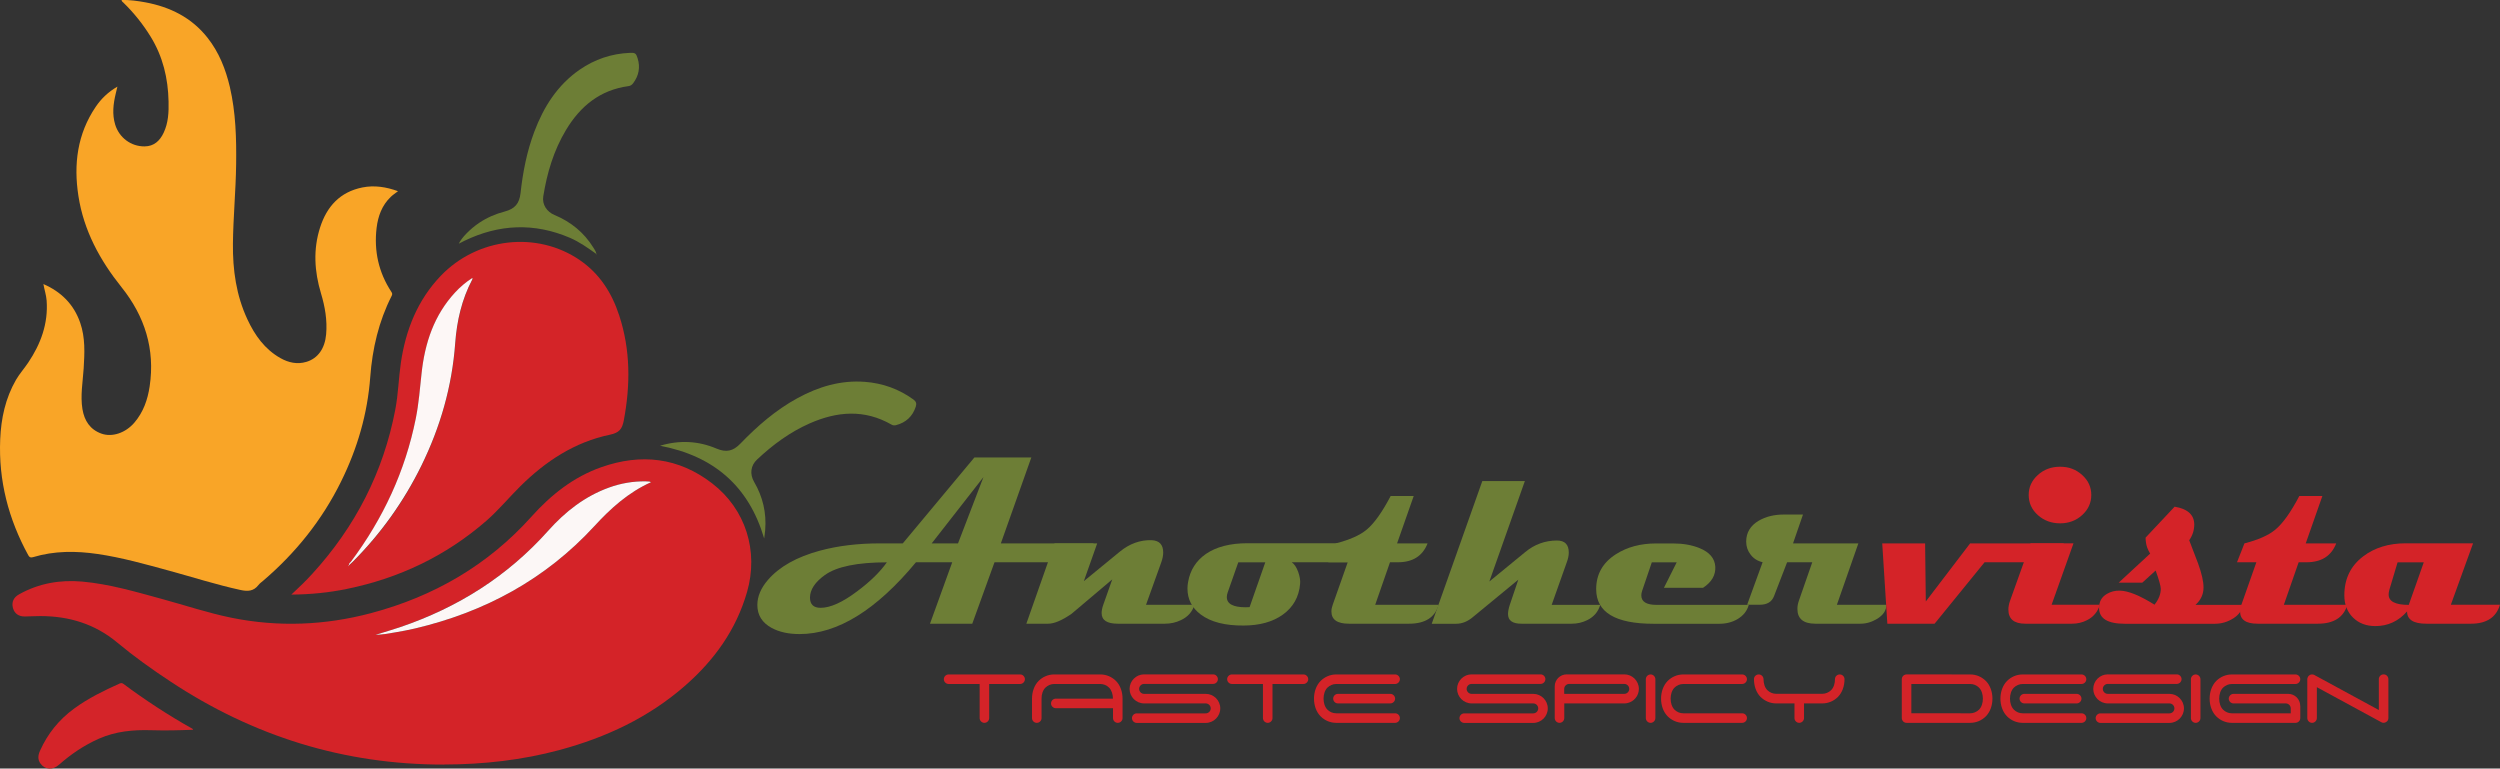 <?xml version="1.0" encoding="UTF-8"?>
<svg id="Layer_1" data-name="Layer 1" xmlns="http://www.w3.org/2000/svg" viewBox="0 0 366.64 112.71">
  <rect x="0" y="0" width="366.64" height="112.71" fill="#333333" stroke="none"/>
  <defs>
    <style>
      .cls-1 {
        fill: #d42429;
      }

      .cls-1, .cls-2, .cls-3, .cls-4, .cls-5, .cls-6, .cls-7 {
        stroke-width: 0px;
      }

      .cls-2 {
        fill: #f9a527;
      }

      .cls-3 {
        fill: #6d7e36;
      }

      .cls-4 {
        fill: #d42428;
      }

      .cls-5 {
        fill: #fcf7f6;
      }

      .cls-6 {
        fill: #d42328;
      }

      .cls-7 {
        fill: #fdf7f6;
      }
    </style>
  </defs>
  <g>
    <path class="cls-2" d="M6.39,41.67c2.59,1.13,4.44,2.97,5.37,5.66.76,2.19.65,4.45.51,6.7-.13,1.99-.5,3.97-.18,5.97.28,1.69,1.11,3,2.8,3.6,1.58.55,3.52-.11,4.81-1.61,1.32-1.54,1.96-3.37,2.25-5.34.81-5.45-.72-10.27-4.12-14.52-3.18-3.97-5.55-8.32-6.33-13.39-.72-4.64-.17-9.08,2.54-13.08.8-1.18,1.81-2.16,3.18-2.96-.1.42-.18.73-.25,1.04-.36,1.5-.54,3.01-.08,4.53.59,1.92,2.32,3.22,4.32,3.2,1.38-.01,2.24-.83,2.79-2,.69-1.45.76-3.02.72-4.6-.07-3.38-.83-6.57-2.62-9.48-1.13-1.84-2.47-3.51-4.01-5.01-.1-.1-.25-.16-.26-.39,1.18-.01,2.33.14,3.48.35,3.64.68,6.79,2.24,9.12,5.19,1.69,2.14,2.66,4.6,3.28,7.23.87,3.74.97,7.53.92,11.35-.05,3.88-.43,7.75-.47,11.63-.04,3.84.48,7.59,2.13,11.11,1.08,2.32,2.53,4.36,4.82,5.66,1.2.68,2.48.96,3.82.56,1.71-.51,2.72-1.98,2.9-4.05.18-2.06-.17-4.05-.76-6.01-.96-3.2-1.16-6.43-.13-9.64.98-3.07,2.91-5.22,6.21-5.88,1.77-.35,3.48-.08,5.22.55-.39.3-.76.54-1.07.84-1.29,1.24-1.86,2.82-2.07,4.54-.4,3.38.29,6.53,2.17,9.39.15.22.15.38.03.6-1.89,3.73-2.82,7.72-3.13,11.87-.4,5.41-1.89,10.51-4.29,15.36-2.79,5.65-6.65,10.46-11.44,14.55-.23.19-.48.37-.66.6-.71.93-1.58.97-2.66.73-3.54-.77-6.98-1.88-10.47-2.83-3.45-.94-6.9-1.92-10.45-2.44-3.19-.47-6.36-.48-9.48.46-.35.1-.53.04-.71-.29C1.25,76.14-.23,70.49.03,64.43c.13-3.07.76-6.03,2.32-8.73.52-.89,1.21-1.66,1.78-2.51,1.85-2.75,2.95-5.72,2.71-9.1-.06-.82-.33-1.6-.47-2.4l.02-.02Z"/>
    <path class="cls-6" d="M65.12,112.13c-14.64.02-28-4.15-40.18-12.22-2.68-1.77-5.29-3.63-7.76-5.69-3.27-2.72-7.05-3.86-11.23-3.87-.76,0-1.53.05-2.29.06-.91.02-1.54-.43-1.76-1.24-.23-.85.08-1.56.9-2.01,2.88-1.61,5.97-2.15,9.23-1.87,4.04.36,7.9,1.51,11.78,2.57,3.38.92,6.71,2.04,10.15,2.74,6.87,1.39,13.7,1.11,20.45-.68,9.2-2.44,17.13-7.02,23.53-14.15,2.87-3.2,6.16-5.82,10.26-7.26,5.81-2.04,11.3-1.43,16.24,2.38,4.93,3.8,6.84,9.94,5.12,15.92-1.6,5.58-4.85,10.07-9.18,13.83-5.31,4.62-11.52,7.51-18.27,9.34-5.56,1.5-11.24,2.13-16.99,2.14ZM95.47,70.72c-.14-.06-.18-.1-.24-.1-.19-.02-.37-.03-.56-.03-1.83-.02-3.6.28-5.32.9-3.57,1.28-6.46,3.55-8.95,6.34-5.94,6.66-13.23,11.24-21.64,14.12-1.23.42-2.49.78-3.69,1.15.93-.03,1.88-.19,2.84-.35.97-.17,1.95-.34,2.91-.57,10.25-2.4,19.15-7.2,26.33-15,2.4-2.6,4.96-4.95,8.32-6.46Z"/>
    <path class="cls-4" d="M42.72,87.21c1.13-1.06,2.15-2.03,3.1-3.08,6.3-6.9,10.41-14.9,12.16-24.1.43-2.26.48-4.56.81-6.83.71-4.81,2.43-9.17,5.85-12.75,5.39-5.62,14.13-6.61,20.41-2.29,2.91,2,4.68,4.8,5.76,8.1,1.67,5.08,1.65,10.22.67,15.42-.24,1.26-.69,1.79-2.02,2.07-5.18,1.08-9.43,3.88-13.15,7.56-1.7,1.68-3.21,3.53-5.02,5.1-5.91,5.13-12.74,8.38-20.38,9.95-2.65.55-5.34.82-8.2.84ZM51.09,83.02s.07-.08.11-.11c.18-.16.36-.32.53-.49,4.14-4.14,7.5-8.83,10.07-14.09,2.79-5.68,4.51-11.66,4.97-17.99.24-3.26.96-6.41,2.5-9.33.03-.06.07-.13-.01-.21-.92.59-1.76,1.3-2.51,2.11-3.09,3.33-4.43,7.4-4.91,11.82-.24,2.22-.41,4.46-.85,6.65-1.56,7.73-4.8,14.7-9.51,21.01-.12.16-.36.27-.27.54-.15-.07-.13.02-.11.11-.02,0-.05,0-.07.01,0,0,.02,0,.02,0,.01,0,.03-.01.04-.02Z"/>
    <path class="cls-3" d="M87.42,37.22c-1.23-.88-2.46-1.75-3.85-2.35-5.22-2.23-10.38-2.01-15.47.45-.26.13-.52.27-.82.42.41-.88,1.69-2.18,2.98-3.05,1.16-.78,2.42-1.32,3.76-1.67,1.48-.39,2.15-1.16,2.32-2.7.34-3.09.93-6.12,2.03-9.03,1.37-3.63,3.38-6.81,6.64-9.07,2.22-1.53,4.68-2.36,7.38-2.47.76-.03.89.06,1.12.8.41,1.32.18,2.54-.65,3.65-.18.24-.39.39-.69.43-4.15.56-7.05,2.92-9.15,6.41-1.82,3.02-2.8,6.33-3.35,9.78-.18,1.15.5,2.23,1.65,2.71,2.4,1,4.32,2.56,5.69,4.77.17.28.38.55.44.89-.02.01-.03.02-.05.03Z"/>
    <path class="cls-3" d="M112.07,78.97c-2.26-7.69-7.41-12.1-15.27-13.6,2.88-.86,5.62-.71,8.29.42,1.41.59,2.41.39,3.48-.72,2.5-2.59,5.19-4.93,8.37-6.67,3.09-1.69,6.35-2.67,9.91-2.4,2.61.2,4.98,1.05,7.11,2.59.4.29.49.6.34,1.06-.47,1.43-1.44,2.32-2.89,2.7-.23.06-.44.05-.65-.07-3.98-2.29-8-1.96-12.03-.18-2.9,1.28-5.41,3.14-7.71,5.3-.94.88-1.09,2.14-.42,3.28,1.27,2.18,1.82,4.52,1.62,7.03-.03.43-.1.85-.15,1.27Z"/>
    <path class="cls-1" d="M28.32,107.02c-2.09.09-4.12.13-6.15.07-2.64-.08-5.21.16-7.66,1.24-2.17.96-4.1,2.27-5.88,3.84-.91.8-2.01.73-2.68-.17-.46-.61-.37-1.25-.08-1.9,1.12-2.51,2.79-4.57,5.01-6.19,2.06-1.51,4.34-2.62,6.65-3.66.21-.09.37-.1.56.04,3.25,2.42,6.64,4.63,10.17,6.61.01,0,.02.03.06.13Z"/>
    <path class="cls-3" d="M87.47,37.19s.05.06.08.1c0,0-.03.03-.03.03-.03-.03-.06-.06-.09-.1.02,0,.03-.02.05-.03Z"/>
    <path class="cls-2" d="M6.37,41.69s-.03-.04-.05-.06c.02.01.04.03.06.04,0,0-.02.02-.02.02Z"/>
    <path class="cls-5" d="M95.47,70.72c-3.35,1.51-5.92,3.85-8.32,6.46-7.17,7.79-16.07,12.59-26.33,15-.96.23-1.94.4-2.91.57-.95.17-1.91.33-2.84.35,1.2-.37,2.46-.73,3.69-1.15,8.41-2.87,15.69-7.45,21.64-14.12,2.49-2.79,5.38-5.06,8.95-6.34,1.72-.62,3.49-.92,5.32-.9.19,0,.37.02.56.03.05,0,.1.04.24.1Z"/>
    <path class="cls-7" d="M51.2,82.91c-.1-.27.15-.38.27-.54,4.71-6.31,7.96-13.27,9.51-21.01.44-2.2.61-4.43.85-6.65.48-4.41,1.82-8.48,4.91-11.82.75-.81,1.58-1.52,2.51-2.11.09.08.05.15.01.21-1.54,2.92-2.26,6.07-2.5,9.33-.46,6.33-2.18,12.31-4.97,17.99-2.58,5.25-5.94,9.95-10.07,14.09-.17.17-.35.33-.53.49,0,0,0,.01,0,.01Z"/>
    <path class="cls-7" d="M51.1,83.03c-.02-.09-.04-.18.11-.11,0,0,0-.01,0-.01-.04.04-.07.08-.11.11,0,0,.01.01.01.01Z"/>
    <path class="cls-7" d="M51.09,83.02s-.03.02-.04.02c0,0-.02,0-.02,0,.02,0,.05,0,.08-.01,0,0,0,0,0,0Z"/>
  </g>
  <g>
    <path class="cls-3" d="M160.37,79.69c-.59,1.85-2,2.77-4.23,2.77h-10.29l-3.26,9.01h-6.2l3.26-9.01h-5.32c-5.82,7.02-11.51,10.53-17.07,10.53-1.62,0-2.98-.3-4.09-.9-1.4-.76-2.1-1.88-2.1-3.36,0-1.26.52-2.49,1.56-3.69,1.67-1.93,4.21-3.36,7.61-4.28,2.66-.72,5.59-1.07,8.8-1.07h3.36l10.5-12.6h8.35l-4.47,12.6h13.58ZM130.07,82.47c-4.33,0-7.37.62-9.11,1.87-1.44,1.04-2.17,2.14-2.17,3.31,0,.99.52,1.49,1.56,1.49,1.43,0,3.22-.81,5.37-2.43,1.88-1.4,3.33-2.81,4.35-4.25ZM144.23,69.97l-7.59,9.72h3.86l3.73-9.72Z"/>
    <path class="cls-3" d="M175.17,88.7c-.3,1.02-.96,1.77-1.99,2.25-.73.35-1.51.52-2.34.52h-6.91c-1.58,0-2.37-.52-2.37-1.56,0-.35.08-.75.24-1.21l1.32-3.73-5.96,5.04c-1.4.97-2.55,1.46-3.45,1.46h-3.19l4.14-11.78h6.25l-1.96,5.54,5.28-4.33c1.43-1.17,2.99-1.73,4.66-1.68,1.13.05,1.7.65,1.7,1.8,0,.43-.09.91-.28,1.44l-2.24,6.24h7.09Z"/>
    <path class="cls-3" d="M204.45,79.69c-.46,1.85-1.85,2.77-4.16,2.77h-10.85c.38.25.69.72.94,1.39.24.68.34,1.26.29,1.76-.16,1.93-1.01,3.44-2.55,4.54-1.47,1.05-3.37,1.58-5.72,1.59-2.73.02-4.82-.51-6.29-1.61-1.31-.97-1.96-2.25-1.96-3.83,0-.31.03-.62.09-.94.3-1.74,1.17-3.11,2.6-4.11,1.52-1.05,3.56-1.58,6.1-1.58h21.5ZM185.57,82.47h-3.97l-1.56,4.44c-.08.23-.12.45-.12.66,0,.99.92,1.49,2.77,1.49.22,0,.41,0,.57-.02l2.3-6.57Z"/>
    <path class="cls-3" d="M210.99,88.7c-.54,1.85-1.99,2.77-4.33,2.77h-8.84c-1.71,0-2.56-.6-2.56-1.8,0-.3.06-.62.19-.97l2.2-6.24h-2.84l1.09-2.77c2.02-.52,3.52-1.18,4.5-1.99,1.11-.91,2.29-2.56,3.55-4.96h3.38l-2.44,6.95h4.47c-.72,1.85-2.17,2.77-4.37,2.77h-1.14l-2.17,6.24h9.3Z"/>
    <path class="cls-3" d="M234.69,88.7c-.3,1.02-.94,1.77-1.92,2.25-.71.35-1.46.52-2.27.52h-7.38c-1.31,0-1.96-.47-1.96-1.42,0-.37.09-.82.26-1.35l1.25-3.69-6.57,5.41c-.81.71-1.66,1.06-2.56,1.06h-3.57l7.42-20.93h6.24l-5.21,14.73,5.28-4.33c1.36-1.12,2.91-1.68,4.64-1.68,1.15,0,1.73.59,1.73,1.77,0,.43-.1.92-.31,1.47l-2.2,6.2h7.14Z"/>
    <path class="cls-3" d="M256.47,88.7c-.24.89-.8,1.59-1.66,2.1-.77.45-1.66.68-2.65.68h-9.65c-5.62,0-8.42-1.69-8.42-5.08,0-2.17.96-3.88,2.88-5.11,1.65-1.06,3.62-1.59,5.89-1.59h2.51c1.47,0,2.76.23,3.87.68,1.48.6,2.25,1.51,2.32,2.74.06,1.24-.54,2.26-1.79,3.08h-5.74l1.87-3.73h-3.65l-1.42,4.18c-.08.24-.12.46-.12.66,0,.94.75,1.4,2.25,1.4h13.52Z"/>
    <path class="cls-3" d="M276.65,88.7c0,.81-.45,1.49-1.33,2.04-.79.48-1.61.73-2.46.73h-6.63c-1.76,0-2.63-.73-2.63-2.18,0-.37.07-.77.22-1.2l1.96-5.63h-3.69l-1.92,4.97c-.32.84-1.02,1.26-2.1,1.26h-1.84l2.27-6.24c-.72-.16-1.3-.52-1.74-1.08-.44-.56-.67-1.2-.67-1.93,0-1.33.62-2.36,1.85-3.08,1.03-.6,2.25-.9,3.67-.9h2.81l-1.46,4.23h9.58l-3.15,9.01h7.26Z"/>
    <path class="cls-6" d="M302.66,79.69c-.29,1.02-.95,1.77-1.99,2.25-.73.35-1.51.52-2.34.52h-7.28l-7.33,9.01h-6.93l-.75-11.78h6.29l.1,8.52,6.5-8.52h13.72Z"/>
    <path class="cls-6" d="M307.95,88.7c-.3,1.02-.93,1.77-1.87,2.25-.68.35-1.42.52-2.22.52h-6.84c-1.65,0-2.48-.69-2.48-2.08,0-.39.08-.81.24-1.27l3.02-8.44h6.29l-3.21,9.01h7.07ZM306.7,72.59c0,1.16-.45,2.14-1.34,2.95-.89.81-1.97,1.21-3.23,1.21s-2.37-.4-3.27-1.21c-.9-.81-1.34-1.79-1.34-2.95s.45-2.12,1.34-2.93c.89-.81,1.98-1.21,3.27-1.21s2.34.4,3.23,1.21c.9.81,1.34,1.78,1.34,2.93Z"/>
    <path class="cls-6" d="M328.88,88.7c-.05.77-.49,1.43-1.33,1.97s-1.75.81-2.75.81h-13.17c-2.53,0-3.79-.77-3.79-2.32,0-.14.01-.29.04-.45.09-.69.46-1.23,1.11-1.61.55-.33,1.19-.5,1.9-.48,1.25.03,2.94.72,5.08,2.06.61-.76.92-1.54.92-2.32,0-.39-.25-1.29-.75-2.69l-1.96,1.78h-3.46l4.61-4.26c-.21-.36-.35-.65-.43-.88-.15-.43-.23-.91-.24-1.46l4.26-4.54c1.92.32,2.88,1.2,2.88,2.62,0,.83-.25,1.6-.74,2.3.43,1.13.86,2.26,1.3,3.4.53,1.46.8,2.63.8,3.53,0,.99-.39,1.84-1.18,2.55h6.91Z"/>
    <path class="cls-6" d="M344.25,88.7c-.54,1.85-1.99,2.77-4.33,2.77h-8.84c-1.71,0-2.56-.6-2.56-1.8,0-.3.06-.62.19-.97l2.2-6.24h-2.84l1.09-2.77c2.02-.52,3.52-1.18,4.5-1.99,1.11-.91,2.29-2.56,3.55-4.96h3.38l-2.44,6.95h4.47c-.72,1.85-2.17,2.77-4.37,2.77h-1.14l-2.17,6.24h9.3Z"/>
    <path class="cls-6" d="M366.63,88.7c-.55,1.85-1.97,2.77-4.24,2.77h-6.57c-1.87,0-2.81-.6-2.81-1.8-1.26,1.43-2.81,2.15-4.64,2.15-1.35,0-2.45-.42-3.29-1.25-.84-.83-1.27-1.92-1.27-3.26,0-2.41.92-4.32,2.77-5.72,1.68-1.27,3.75-1.91,6.22-1.91h9.89l-3.26,9.01h7.19ZM355.45,82.47h-3.83l-1.21,4.04c-.07.25-.1.48-.1.69,0,1,.98,1.51,2.95,1.51l2.2-6.24Z"/>
  </g>
  <g>
    <path class="cls-6" d="M148.97,100.31h-3.9v5c0,.38-.32.7-.7.7s-.7-.32-.7-.7v-5h-4.55c-.38,0-.7-.32-.7-.7s.32-.7.7-.7h10.49c.38,0,.7.32.7.7s-.32.7-.7.7h-.64Z"/>
    <path class="cls-6" d="M154.61,100.31c-.49,0-.95.2-1.3.54-.38.38-.57,1-.56,1.62h0v2.84c0,.38-.31.7-.7.7s-.7-.32-.7-.7v-2.85c0-.97.32-1.95.97-2.6.59-.59,1.4-.95,2.29-.95h6.76c.89,0,1.7.36,2.29.95.65.65.97,1.62.97,2.6v2.85c0,.38-.31.7-.7.7s-.7-.32-.7-.7v-1.45h-8.39c-.38,0-.7-.32-.7-.7s.32-.7.7-.7h8.38c0-.62-.19-1.23-.56-1.61-.35-.35-.81-.54-1.3-.54h-6.76Z"/>
    <path class="cls-6" d="M175.45,101.76h1.38c1.17,0,2.13.96,2.13,2.13s-.96,2.13-2.13,2.13h-10.12c-.38,0-.7-.32-.7-.7s.32-.7.7-.7h10.12c.4,0,.73-.33.73-.73s-.33-.73-.73-.73h-9.04c-1.17,0-2.13-.96-2.13-2.13s.96-2.13,2.13-2.13h10.12c.39,0,.7.32.7.7s-.31.7-.7.7h-10.12c-.4,0-.73.33-.73.73s.33.73.73.73h7.66Z"/>
    <path class="cls-6" d="M190.52,100.31h-3.9v5c0,.38-.32.7-.7.7s-.7-.32-.7-.7v-5h-4.55c-.38,0-.7-.32-.7-.7s.32-.7.7-.7h10.49c.38,0,.7.32.7.7s-.32.7-.7.7h-.64Z"/>
    <path class="cls-6" d="M194.67,100.85c-.75.75-.75,2.47,0,3.22.35.35.81.54,1.3.54h8.63c.39,0,.7.31.7.7s-.32.7-.7.7h-8.63c-.89,0-1.7-.36-2.29-.95-1.3-1.3-1.3-3.9,0-5.2.59-.59,1.4-.95,2.29-.95h8.63c.39,0,.7.32.7.7s-.32.7-.7.7h-8.63c-.49,0-.95.2-1.3.54ZM196.22,103.16h7.68c.38,0,.7-.32.7-.7s-.32-.7-.7-.7h-7.68c-.39,0-.7.32-.7.7s.31.7.7.7Z"/>
    <path class="cls-6" d="M223.48,101.76h1.38c1.17,0,2.13.96,2.13,2.13s-.96,2.13-2.13,2.13h-10.12c-.38,0-.7-.32-.7-.7s.32-.7.7-.7h10.12c.4,0,.73-.33.73-.73s-.33-.73-.73-.73h-9.04c-1.17,0-2.13-.96-2.13-2.13s.96-2.13,2.13-2.13h10.12c.38,0,.7.32.7.7s-.32.7-.7.7h-10.12c-.4,0-.73.33-.73.73s.33.73.73.73h7.66Z"/>
    <path class="cls-6" d="M229.41,103.16v2.15c0,.38-.32.7-.7.7s-.7-.32-.7-.7v-4.65c0-.97.79-1.76,1.76-1.76h8.45c1.17,0,2.13.96,2.13,2.13,0,1.02-.72,1.87-1.68,2.08-.14.03-.29.05-.45.05h-8.81ZM230.82,101.76h7.39c.4,0,.73-.33.73-.73s-.33-.73-.73-.73h-8.08c-.4,0-.73.33-.73.73v.73h1.42Z"/>
    <path class="cls-6" d="M242.77,100.82v4.49c0,.38-.32.7-.7.7s-.7-.32-.7-.7v-5.7c0-.38.32-.7.7-.7s.7.32.7.7v1.21Z"/>
    <path class="cls-6" d="M253.63,104.61h1.87c.38,0,.7.31.7.7s-.32.7-.7.7h-8.63c-.89,0-1.7-.36-2.29-.95-1.3-1.3-1.3-3.9,0-5.2.59-.59,1.4-.95,2.29-.95h8.63c.38,0,.7.32.7.7s-.32.7-.7.7h-8.63c-.49,0-.96.2-1.3.54-.75.75-.75,2.47,0,3.22.35.35.81.54,1.3.54h6.76Z"/>
    <path class="cls-6" d="M270.51,99.61c0,.97-.32,1.95-.97,2.6-.59.59-1.4.95-2.29.95h-2.68v2.15c0,.38-.32.7-.7.7s-.7-.32-.7-.7v-2.15h-2.68c-.89,0-1.7-.37-2.29-.95-.65-.65-.97-1.62-.97-2.6v-.02h0c0-.38.32-.68.7-.68s.69.31.7.68h0c0,.62.18,1.25.56,1.62.35.35.81.54,1.3.54h6.76c.49,0,.95-.2,1.3-.54.38-.38.57-1,.56-1.62,0-.38.32-.68.7-.68s.69.31.7.68h0v.02Z"/>
    <path class="cls-6" d="M286.21,98.91h2.73c.89,0,1.7.36,2.29.95,1.3,1.3,1.3,3.9,0,5.2-.59.59-1.4.95-2.29.95h-9.33c-.39,0-.7-.32-.7-.7v-5.7c0-.38.31-.7.7-.7h6.6ZM287.54,104.61h1.4c.49,0,.95-.2,1.3-.54.75-.75.75-2.47,0-3.22-.35-.35-.81-.54-1.3-.54h-8.63v4.3h7.23Z"/>
    <path class="cls-6" d="M295.34,100.85c-.75.75-.75,2.47,0,3.22.35.35.81.54,1.3.54h8.63c.38,0,.7.31.7.7s-.32.7-.7.7h-8.63c-.89,0-1.7-.36-2.29-.95-1.3-1.3-1.3-3.9,0-5.2.59-.59,1.4-.95,2.29-.95h8.63c.38,0,.7.32.7.7s-.32.7-.7.7h-8.63c-.49,0-.96.2-1.3.54ZM296.88,103.16h7.68c.38,0,.7-.32.7-.7s-.32-.7-.7-.7h-7.68c-.38,0-.7.32-.7.7s.32.7.7.7Z"/>
    <path class="cls-6" d="M316.78,101.76h1.38c1.17,0,2.13.96,2.13,2.13s-.96,2.13-2.13,2.13h-10.12c-.38,0-.7-.32-.7-.7s.32-.7.7-.7h10.12c.4,0,.73-.33.73-.73s-.33-.73-.73-.73h-9.04c-1.17,0-2.13-.96-2.13-2.13s.96-2.13,2.13-2.13h10.12c.38,0,.7.32.7.7s-.32.7-.7.7h-10.12c-.4,0-.73.33-.73.73s.33.73.73.73h7.66Z"/>
    <path class="cls-6" d="M322.71,100.82v4.49c0,.38-.32.7-.7.7s-.7-.32-.7-.7v-5.7c0-.38.32-.7.7-.7s.7.32.7.7v1.21Z"/>
    <path class="cls-6" d="M337.35,103.52v1.09h0v.7c0,.38-.31.7-.7.7h-9.33c-.89,0-1.7-.36-2.29-.95-1.3-1.3-1.3-3.9,0-5.2.59-.59,1.4-.95,2.29-.95h9.33c.38,0,.7.32.7.7s-.32.7-.7.7h-9.33c-.49,0-.95.2-1.3.54-.75.75-.75,2.47,0,3.22.35.35.81.54,1.3.54h8.63v-.73c0-.4-.33-.72-.73-.72h-7.66c-.38,0-.7-.32-.7-.7s.32-.7.7-.7h8.07c.93.02,1.69.78,1.71,1.71v.04Z"/>
    <path class="cls-6" d="M338.38,102.11v-2.5c0-.05,0-.1.02-.15.01-.06.04-.13.07-.19.07-.13.18-.23.3-.29.09-.05.2-.07.31-.07.01,0,.03,0,.04,0,.1,0,.2.03.29.08l9.46,5.14v-4.53c0-.38.31-.7.7-.7s.7.32.7.7v5.7s0,.1-.01.14c-.01.07-.04.13-.07.19-.07.14-.19.24-.32.3-.09.04-.19.07-.3.07-.01,0-.03,0-.04,0-.1,0-.2-.03-.29-.08l-9.46-5.14v4.53c0,.38-.32.7-.7.7s-.7-.32-.7-.7v-3.2Z"/>
  </g>
</svg>